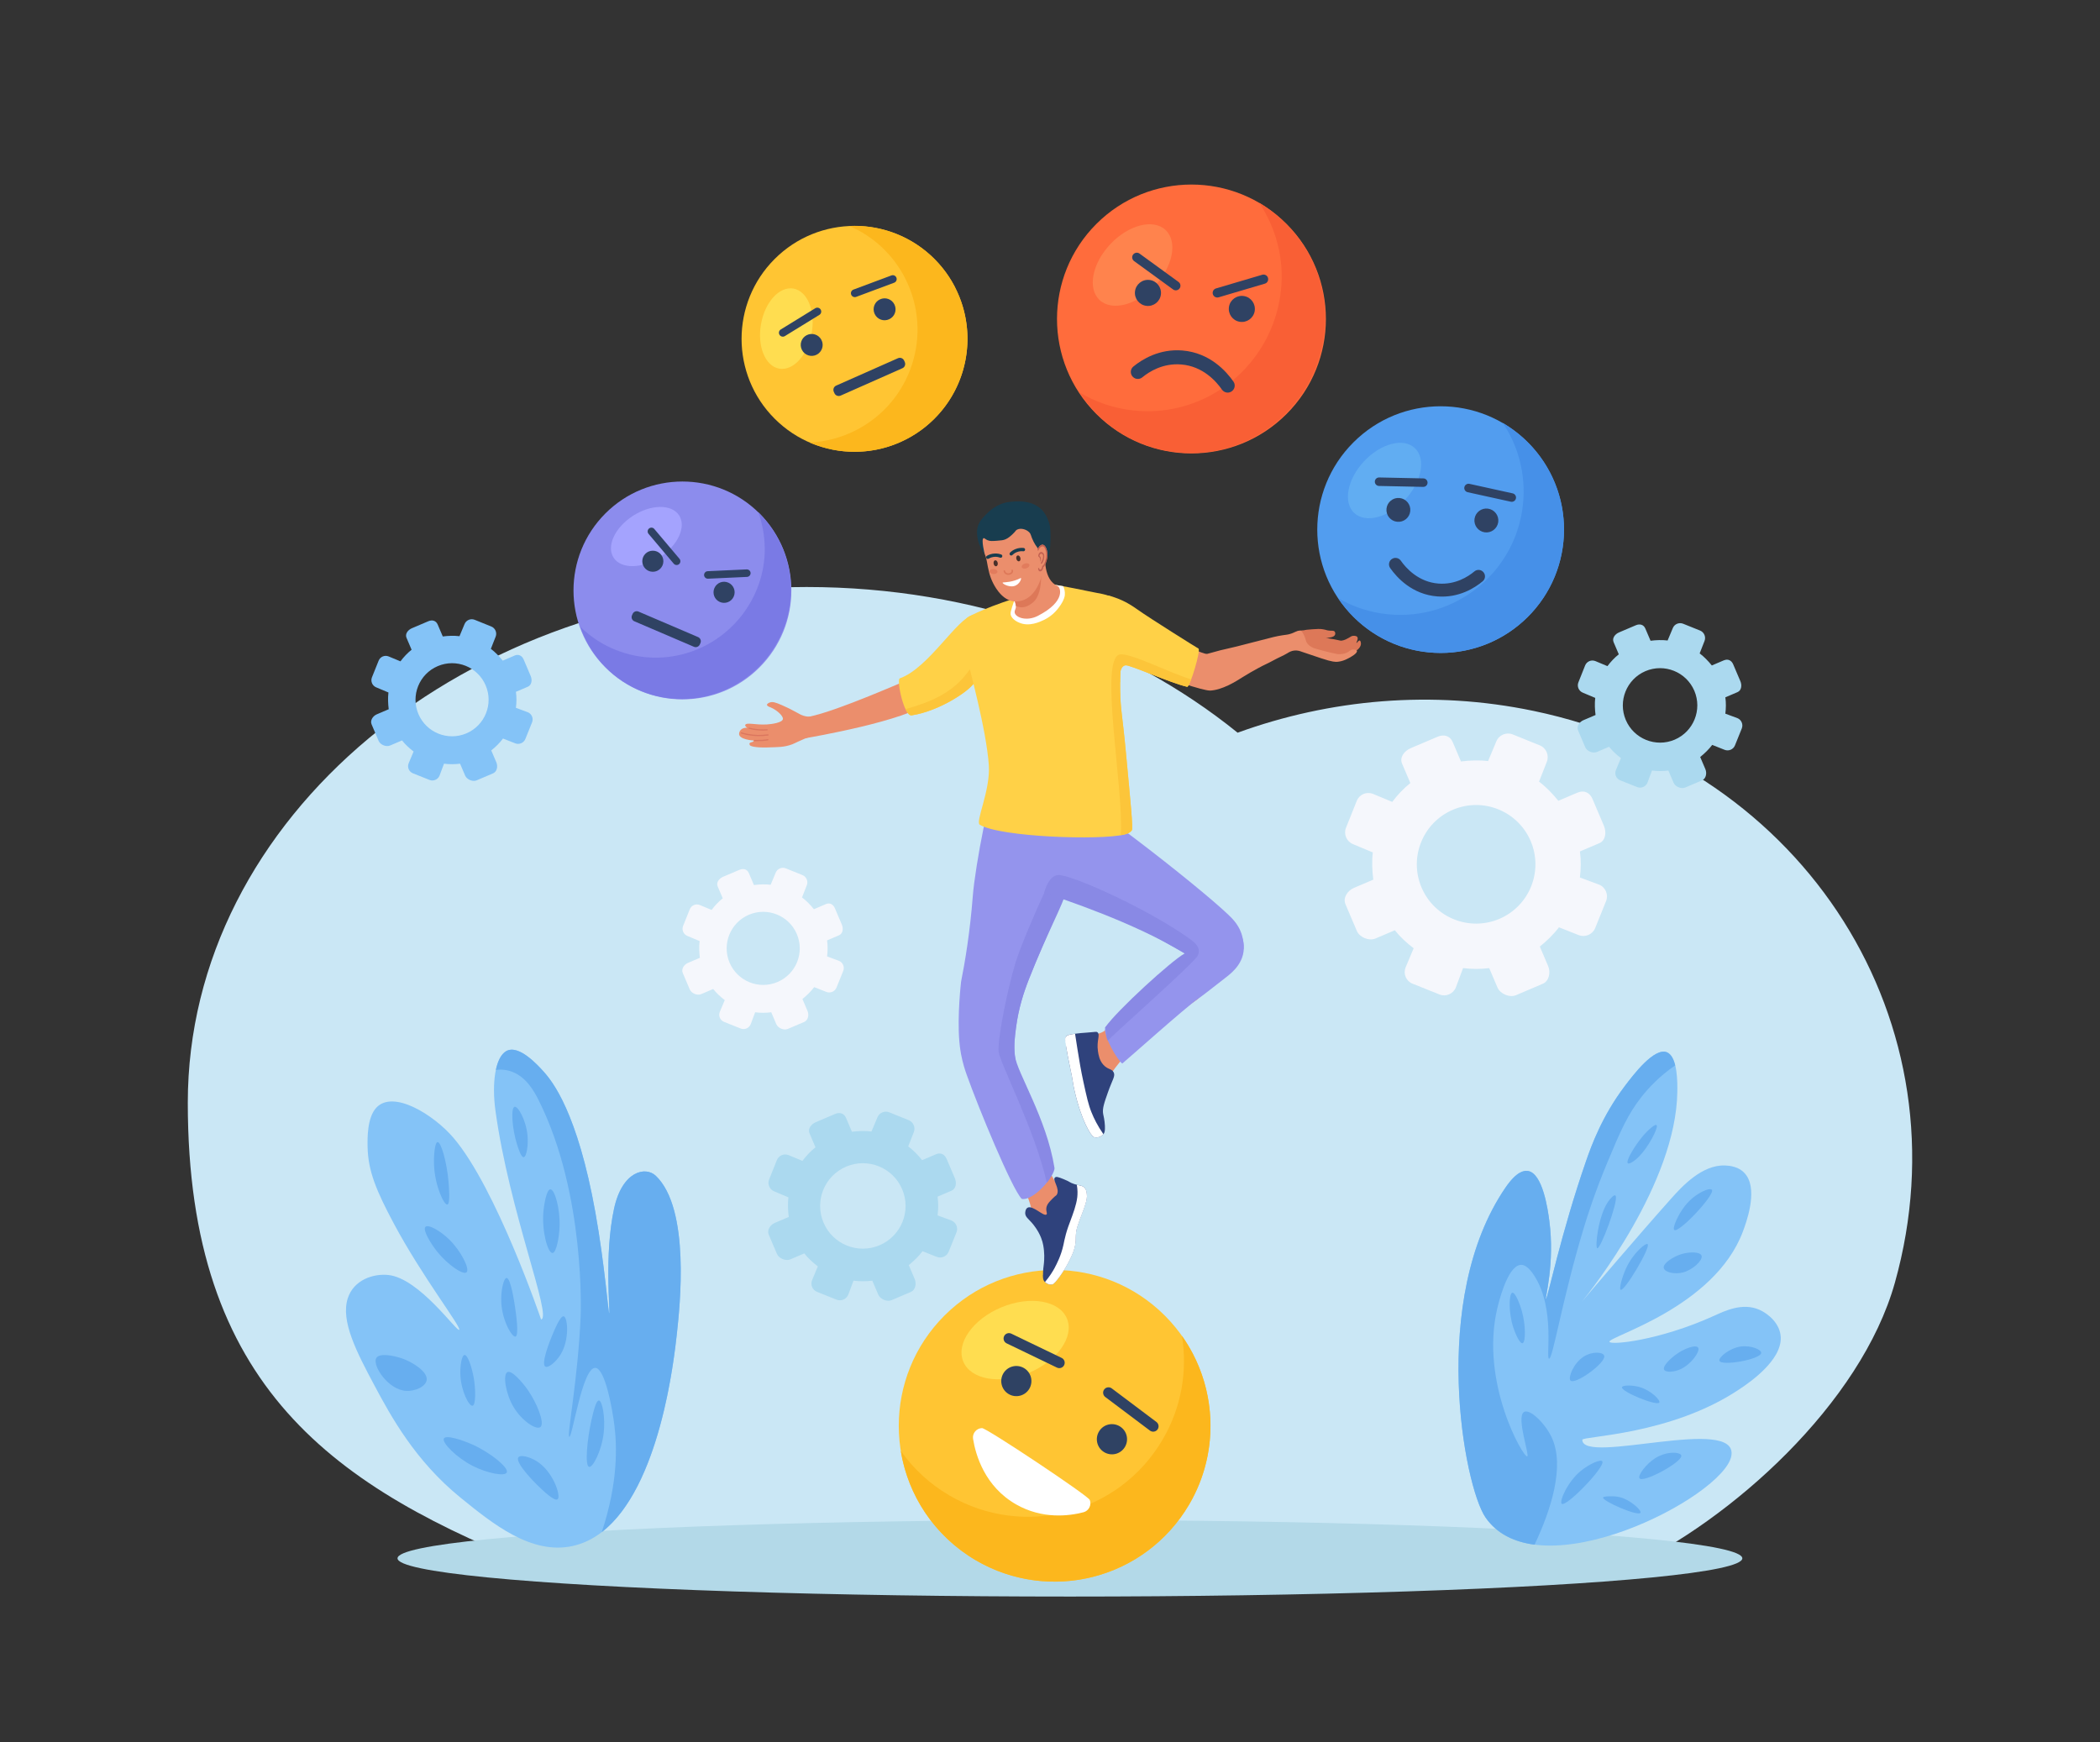 <?xml version="1.0" encoding="UTF-8"?>
<svg xmlns="http://www.w3.org/2000/svg" id="_Ñëîé_1" data-name="Ñëîé 1" version="1.1" viewBox="0 0 4700 3900">
  <rect x="0" y="0" width="4700" height="3900" fill="#333333" stroke="none"/>
  <defs>
    <style> .cls-1 { fill: #84c3f7; } .cls-1, .cls-2, .cls-3, .cls-4, .cls-5, .cls-6, .cls-7, .cls-8, .cls-9, .cls-10, .cls-11, .cls-12, .cls-13, .cls-14, .cls-15, .cls-16, .cls-17, .cls-18, .cls-19, .cls-20, .cls-21, .cls-22, .cls-23, .cls-24, .cls-25, .cls-26, .cls-27, .cls-28, .cls-29, .cls-30, .cls-31, .cls-32, .cls-33 { stroke-width: 0px; } .cls-2 { fill: #2f4263; } .cls-3 { fill: #fcb71d; } .cls-4 { fill: #8989e5; } .cls-5 { fill: #cae7f5; } .cls-6 { fill: #49302a; } .cls-7 { fill: #db765e; } .cls-8 { fill: #eb8e6c; } .cls-9 { fill: #a9d9ed; } .cls-10 { fill: #ffc533; } .cls-11 { fill: #9494ed; } .cls-12 { fill: #183d4f; } .cls-13 { fill: #a4a3fe; } .cls-14 { fill: #f5f7fc; } .cls-15 { fill: #2f427c; } .cls-16 { fill: #8c8ced; } .cls-17 { fill: #ff834d; } .cls-18 { fill: #b3d9e8; } .cls-19 { fill: #abd9ef; } .cls-20 { fill: #f95f35; } .cls-21 { fill: #ff6c3c; } .cls-22 { fill: #67aeef; } .cls-23 { fill: #4690e8; } .cls-24 { fill: #c36252; } .cls-25 { fill: #61adf2; } .cls-26 { fill: #dd7858; } .cls-27 { fill: #fff; } .cls-28 { fill: #e27c5d; } .cls-29 { fill: #fcc53a; } .cls-30 { fill: #ffdd50; } .cls-31 { fill: #7a7ae5; } .cls-32 { fill: #529def; } .cls-33 { fill: #ffd147; } </style>
  </defs>
  <path class="cls-5" d="M3432.1,1591.2c-226.7-47.3-455.7-26.2-662.2,48.8-249.4-201.8-589.6-326.1-964.7-326.1-764.9,0-1384.9,516.8-1384.9,1154.4s327.2,862.6,799.5,1046.5h1170.9c9-3.5,17.9-7.1,26.7-10.7,5,3.6,10,7.2,15.1,10.7l1204.3-1.5c238.5-110.7,528.3-371.8,604.1-642.1,162.4-579.7-199.7-1152.8-808.7-1280Z"></path>
  <ellipse class="cls-18" cx="2394.6" cy="3488" rx="1504.9" ry="85.6"></ellipse>
  <g>
    <circle class="cls-10" cx="2360.3" cy="3191.4" r="348.8" transform="translate(-1565.3 2603.7) rotate(-45)"></circle>
    <path class="cls-3" d="M2661.5,3367.4c71.2-121.9,60.2-269.1-16.2-377.4,12.6,77.3-.5,159.3-43.2,232.2-97.2,166.3-310.9,222.3-477.2,125.1-44.5-26-81-60.3-108.9-99.8,16.2,99.1,74.8,190.4,168.2,245,166.3,97.2,380,41.2,477.2-125.1Z"></path>
    <ellipse class="cls-30" cx="2273.6" cy="2996.7" rx="125.6" ry="79.5" transform="translate(-975.4 1101) rotate(-22.5)"></ellipse>
    <g>
      <path class="cls-27" d="M2439,3357.2h0c4.5,11.5-2.1,24.6-14.1,27.7-32.3,8.4-91.7,16-150.6-17.5-70.2-40-90.6-110.3-96.5-146.8-2-12.3,7.5-23.7,20-24.1h0c10.2-.3,237.3,151.1,241.1,160.7Z"></path>
      <path class="cls-2" d="M2303.8,3108.3c-9.4,16.1-30.1,21.5-46.2,12.1-16.1-9.4-21.5-30.1-12.1-46.2,9.4-16.1,30.1-21.5,46.2-12.1,16.1,9.4,21.5,30.1,12.1,46.2Z"></path>
      <path class="cls-2" d="M2365.6,3061.1l-112.7-54.3c-6-2.9-8.5-10.1-5.6-16.1h0c2.9-6,10.1-8.5,16.1-5.6l112.7,54.3c6,2.9,8.5,10.1,5.6,16.1h0c-2.9,6-10.1,8.5-16.1,5.6Z"></path>
      <path class="cls-2" d="M2460.1,3203.4c-10,15.8-5.3,36.7,10.5,46.6,15.8,10,36.7,5.3,46.6-10.5,10-15.8,5.3-36.7-10.5-46.6-15.8-10-36.7-5.3-46.6,10.5Z"></path>
      <path class="cls-2" d="M2473.7,3126.9l100,75.2c5.3,4,12.9,2.9,16.9-2.4h0c4-5.3,2.9-12.9-2.4-16.9l-100-75.2c-5.3-4-12.9-2.9-16.9,2.4h0c-4,5.3-2.9,12.9,2.4,16.9Z"></path>
    </g>
  </g>
  <g>
    <circle class="cls-32" cx="3224.2" cy="1185.4" r="276.1" transform="translate(106.2 2627.1) rotate(-45)"></circle>
    <path class="cls-23" d="M3499,1213.4c11.3-111.2-44.9-213.7-135.5-266.6,34.5,51.5,51.9,114.9,45.1,181.4-15.5,151.7-151,262.2-302.7,246.7-40.6-4.1-78.2-16.9-111.2-36.2,44.2,66.1,116.4,112.6,201.6,121.3,151.7,15.5,287.3-95,302.7-246.7Z"></path>
    <ellipse class="cls-25" cx="3097.7" cy="1073.6" rx="99.4" ry="62.9" transform="translate(200.9 2608.9) rotate(-47)"></ellipse>
    <g>
      <path class="cls-2" d="M3156.3,1144c-1.5,14.7-14.6,25.4-29.3,23.9s-25.4-14.6-23.9-29.3,14.6-25.4,29.3-23.9c14.7,1.5,25.4,14.6,23.9,29.3Z"></path>
      <path class="cls-2" d="M3185.3,1089.8l-99-2.1c-5.3-.1-9.4-4.5-9.3-9.7h0c.1-5.3,4.5-9.4,9.7-9.3l99,2.1c5.3.1,9.4,4.5,9.3,9.7h0c-.1,5.3-4.5,9.4-9.7,9.3Z"></path>
      <path class="cls-2" d="M3300.1,1161.3c-2,14.6,8.2,28.1,22.9,30.2,14.6,2,28.1-8.2,30.2-22.8,2-14.6-8.2-28.1-22.9-30.2-14.6-2-28.1,8.2-30.2,22.9Z"></path>
      <path class="cls-2" d="M3284.7,1101.7l96.7,21.3c5.1,1.1,10.2-2.1,11.4-7.3h0c1.1-5.1-2.1-10.2-7.3-11.4l-96.7-21.3c-5.1-1.1-10.2,2.1-11.4,7.3h0c-1.1,5.1,2.1,10.2,7.3,11.4Z"></path>
    </g>
    <path class="cls-2" d="M3318.9,1279.5h0c6.4,5.9,6.2,16.1-.5,21.6-18,15-53.4,37.5-101.1,33.9-56.8-4.2-91.1-42.4-106-63.6-5-7.2-2.5-17.2,5.4-21.1h0c6.4-3.3,14.2-1.3,18.4,4.6,11.8,16.8,39.5,47.9,84.4,51.3,37.8,2.8,66.1-15.3,80.3-27.2,5.6-4.7,13.8-4.5,19.1.5Z"></path>
  </g>
  <g>
    <circle class="cls-21" cx="2666.5" cy="714" r="300.9" transform="translate(276.2 2094.6) rotate(-45)"></circle>
    <path class="cls-20" d="M2963.9,744.5c13.4-121.6-47.8-231.9-145.4-290.4,36.9,56.6,56.3,123.9,48.3,196.6-18.2,165.9-166.2,285.9-330.5,268-43.9-4.8-84.5-18.9-120.2-40.3,47.2,72.5,125,124,217.3,134,164.3,17.9,312.3-102.1,330.5-268Z"></path>
    <ellipse class="cls-17" cx="2534.3" cy="592.5" rx="107.7" ry="68.2" transform="translate(363 2027.4) rotate(-46.6)"></ellipse>
    <path class="cls-2" d="M2535.8,843.9h0c-6.9-6.5-6.5-17.5.7-23.4,19.6-16.1,58.2-40.2,109.8-36,61.5,5,98.4,46.7,114.4,69.8,5.4,7.8,2.5,18.6-6,22.8h0c-7,3.5-15.4,1.3-19.9-5.1-12.7-18.3-42.5-52.3-91-56.2-41-3.4-71.7,16-87.2,28.8-6.1,5-15,4.8-20.7-.7Z"></path>
    <circle class="cls-2" cx="2567.6" cy="655" r="29.2" transform="translate(1632.1 3134.2) rotate(-83.6)"></circle>
    <path class="cls-2" d="M2750.6,686.5c-2.7,15.9,7.9,31,23.8,33.7,15.9,2.7,31-7.9,33.7-23.8s-7.9-31-23.8-33.7c-15.9-2.7-31,7.9-33.7,23.8Z"></path>
    <path class="cls-2" d="M2625.5,647.9l-87.3-63.5c-4.6-3.4-5.7-9.9-2.3-14.5h0c3.4-4.6,9.9-5.7,14.5-2.3l87.3,63.5c4.6,3.4,5.7,9.9,2.3,14.5h0c-3.4,4.6-9.9,5.7-14.5,2.3Z"></path>
    <path class="cls-2" d="M2714.5,658.5h0c-1.6-5.5,1.5-11.3,7-12.9l103.5-30.6c5.5-1.6,11.3,1.5,12.9,7h0c1.6,5.5-1.5,11.3-7,12.9l-103.5,30.6c-5.5,1.6-11.3-1.5-12.9-7Z"></path>
  </g>
  <g>
    <circle class="cls-16" cx="1527.4" cy="1321.6" r="243.8" transform="translate(-487.2 1467.1) rotate(-45)"></circle>
    <path class="cls-31" d="M1755.5,1403.1c34-93.1,7.2-191.7-58.3-256.6,18.1,51.7,20.3,108.4,0,164-46.4,127-186.1,192.8-311.9,147-33.6-12.2-62.9-31.2-86.8-54.9,23.1,66.2,74.4,121.7,145.1,147.5,125.8,45.8,265.4-20,311.9-147Z"></path>
    <ellipse class="cls-13" cx="1446.7" cy="1200.4" rx="87.3" ry="55.2" transform="translate(-419.7 975.6) rotate(-32.8)"></ellipse>
    <path class="cls-2" d="M1553.1,1447.7l-133.4-57.1c-5.1-2.2-7.5-8.1-5.3-13.2l1.4-3.2c2.2-5.1,8.1-7.5,13.2-5.3l133.4,57.1c5.1,2.2,7.5,8.1,5.3,13.2l-1.4,3.2c-2.2,5.1-8.1,7.5-13.2,5.3Z"></path>
    <g>
      <circle class="cls-2" cx="1461.1" cy="1256.2" r="23.6"></circle>
      <path class="cls-2" d="M1598.9,1316.3c-5.2,12,.2,25.9,12.2,31.1,12,5.2,25.9-.2,31.1-12.2,5.2-12-.2-25.9-12.2-31.1-12-5.2-25.9.2-31.1,12.2Z"></path>
      <path class="cls-2" d="M1507.9,1261.7l-56.4-66.8c-3-3.6-2.5-8.9,1-11.9h0c3.6-3,8.9-2.6,11.9,1l56.4,66.8c3,3.6,2.5,8.9-1,11.9h0c-3.6,3-8.9,2.5-11.9-1Z"></path>
      <path class="cls-2" d="M1575.8,1287.3h0c-.2-4.6,3.4-8.6,8-8.8l87.3-4c4.6-.2,8.6,3.4,8.8,8h0c.2,4.6-3.4,8.6-8,8.8l-87.3,4c-4.6.2-8.6-3.4-8.8-8Z"></path>
    </g>
  </g>
  <g>
    <circle class="cls-10" cx="1912.5" cy="758.4" r="252.8" transform="translate(23.9 1574.5) rotate(-45)"></circle>
    <path class="cls-3" d="M2137.7,643.4c-46.5-91.1-140.7-142-236.7-137.6,52.1,22.5,97,62.6,124.8,117.1,63.5,124.4,14.2,276.6-110.2,340.1-33.2,17-68.5,25.9-103.5,27.5,66.8,28.8,145.5,28.8,215.3-6.9,124.4-63.5,173.7-215.8,110.2-340.1Z"></path>
    <ellipse class="cls-30" cx="1759.7" cy="735.3" rx="91" ry="57.6" transform="translate(727.4 2339) rotate(-79.9)"></ellipse>
    <g>
      <path class="cls-2" d="M1838.5,760.9c6.2,12,1.4,26.8-10.7,33-12.1,6.2-26.8,1.4-33-10.7s-1.4-26.8,10.7-33c12.1-6.2,26.8-1.4,33,10.7Z"></path>
      <path class="cls-2" d="M1833.8,704.8l-77.2,47.5c-4.1,2.5-9.5,1.2-12-2.9h0c-2.5-4.1-1.3-9.5,2.9-12l77.2-47.5c4.1-2.5,9.5-1.2,12,2.9h0c2.5,4.1,1.3,9.5-2.9,12Z"></path>
      <path class="cls-2" d="M1957.6,702.7c5.7,12.3,20.3,17.6,32.6,11.8,12.3-5.7,17.6-20.3,11.8-32.6-5.7-12.3-20.3-17.6-32.6-11.8-12.3,5.7-17.6,20.3-11.8,32.6Z"></path>
      <path class="cls-2" d="M1916.2,664.5l85-31.7c4.5-1.7,6.8-6.7,5.1-11.2h0c-1.7-4.5-6.7-6.8-11.2-5.1l-85,31.7c-4.5,1.7-6.8,6.7-5.1,11.2h0c1.7,4.5,6.7,6.8,11.2,5.1Z"></path>
    </g>
    <path class="cls-2" d="M2019.7,824.2l-138.3,61.3c-5.3,2.3-11.5,0-13.8-5.3l-1.5-3.3c-2.3-5.3,0-11.5,5.3-13.8l138.3-61.3c5.3-2.3,11.5,0,13.8,5.3l1.5,3.3c2.3,5.3,0,11.5-5.3,13.8Z"></path>
  </g>
  <path class="cls-14" d="M3531.1,1773.9l-43.4,18.5c-12.2-15.2-27.4-31-43.2-42.9l17.4-44.2c5.8-14.4-1.3-31.2-15.8-37l-60.4-24.4c-14.4-5.8-31,1.2-36.8,15.6l-18.4,44c-19.7-2.4-41.4-1.6-60.7.9l-18.5-43.4c-6.1-14.3-19.7-18-34-11.9l-59.9,25.5c-14.3,6.1-25.5,20.4-19.4,34.7l18.5,43.4c-15.2,12.2-28.6,26.3-40.5,42.2l-43-17.9c-14.4-5.8-30.6,1.1-36.4,15.5l-24.1,60.3c-5.8,14.4,1.3,30.9,15.8,36.7l44.2,18.5c-2.4,19.7-1.4,41.5,1.1,60.9l-43.4,18.5c-14.3,6.1-25,22.2-18.9,36.5l25.5,59.9c6.1,14.3,27.3,23,41.6,16.9l43.4-18.5c12.2,15.2,26.3,28.4,42.1,40.3l-18,42.9c-5.8,14.4,1.1,30.6,15.5,36.4l60.3,24.1c14.4,5.8,30.9-1.3,36.7-15.8l16.1-43.2c19.7,2.4,39.1,2.5,58.5,0l18.5,43.4c6.1,14.3,27.2,23.3,41.5,17.2l59.9-25.5c14.3-6.1,18-25.6,11.9-39.9l-18.5-43.4c15.2-12.2,30.8-27.3,42.8-43.1l44.1,17.4c14.4,5.8,31.2-1.3,37-15.7l24.4-60.4c5.8-14.4-1.2-31-15.6-36.8l-43-16c2.4-19.7,2.6-39,.1-58.3l43.4-18.5c14.3-6.1,16.3-24.7,10.2-39l-25.5-59.9c-6.1-14.3-18.7-20.5-33-14.4ZM3355.7,2056.7c-67.4,28.7-145.4-2.7-174.1-70.1-28.7-67.4,2.7-145.4,70.1-174.1,67.4-28.7,145.4,2.7,174.1,70.1,28.7,67.4-2.7,145.4-70.1,174.1Z"></path>
  <path class="cls-19" d="M2095,2583.5l-31.2,13.3c-8.8-11-19.7-22.3-31.1-30.9l12.5-31.9c4.2-10.4-1-22.5-11.4-26.7l-43.5-17.6c-10.4-4.2-22.3.9-26.5,11.2l-13.3,31.7c-14.2-1.7-29.8-1.2-43.8.6l-13.3-31.2c-4.4-10.3-14.2-13-24.5-8.6l-43.1,18.4c-10.3,4.4-18.4,14.7-14,25l13.3,31.2c-11,8.8-20.6,19-29.2,30.4l-31-12.9c-10.4-4.2-22,.8-26.2,11.2l-17.4,43.4c-4.2,10.4,1,22.3,11.4,26.5l31.8,13.4c-1.7,14.2-1,29.9.8,43.9l-31.2,13.3c-10.3,4.4-18,16-13.6,26.3l18.4,43.1c4.4,10.3,19.7,16.6,30,12.2l31.2-13.3c8.8,11,18.9,20.4,30.3,29l-12.9,30.9c-4.2,10.4.8,22,11.2,26.2l43.4,17.4c10.4,4.2,22.3-1,26.5-11.4l11.6-31.1c14.2,1.7,28.2,1.8,42.1,0l13.3,31.2c4.4,10.3,19.6,16.8,29.9,12.4l43.1-18.4c10.3-4.4,12.9-18.5,8.6-28.8l-13.3-31.2c11-8.8,22.2-19.7,30.8-31.1l31.8,12.6c10.4,4.2,22.5-1,26.6-11.3l17.6-43.5c4.2-10.4-.9-22.3-11.3-26.5l-31-11.5c1.7-14.2,1.9-28.1,0-42l31.2-13.3c10.3-4.4,11.8-17.8,7.4-28.1l-18.4-43.1c-4.4-10.3-13.4-14.8-23.8-10.4ZM1968.6,2787.2c-48.6,20.7-104.7-1.9-125.4-50.5-20.7-48.6,1.9-104.7,50.5-125.4,48.6-20.7,104.7,1.9,125.4,50.5,20.7,48.6-1.9,104.7-50.5,125.4Z"></path>
  <path class="cls-19" d="M3858.4,1477.9l-27.2,11.6c-7.7-9.6-17.2-19.5-27.2-27l10.9-27.8c3.6-9.1-.8-19.6-9.9-23.3l-38-15.3c-9.1-3.6-19.5.7-23.1,9.8l-11.6,27.7c-12.4-1.5-26-1-38.2.6l-11.6-27.2c-3.8-9-12.4-11.3-21.3-7.5l-37.6,16c-9,3.8-16,12.8-12.2,21.8l11.6,27.2c-9.6,7.7-17.9,16.5-25.4,26.5l-27-11.3c-9.1-3.6-19.2.7-22.9,9.7l-15.1,37.9c-3.6,9.1.8,19.4,9.9,23.1l27.8,11.7c-1.5,12.4-.9,26.1.7,38.3l-27.2,11.6c-9,3.8-15.7,13.9-11.9,22.9l16,37.6c3.8,9,17.2,14.4,26.2,10.6l27.2-11.6c7.7,9.6,16.5,17.8,26.5,25.3l-11.3,27c-3.6,9.1.7,19.2,9.7,22.8l37.9,15.1c9.1,3.6,19.4-.8,23.1-9.9l10.1-27.1c12.4,1.5,24.6,1.6,36.7,0l11.6,27.2c3.8,9,17.1,14.6,26.1,10.8l37.6-16c9-3.8,11.3-16.1,7.5-25.1l-11.6-27.2c9.6-7.7,19.4-17.2,26.9-27.1l27.7,11c9.1,3.6,19.6-.8,23.2-9.9l15.3-37.9c3.6-9.1-.8-19.5-9.8-23.1l-27-10c1.5-12.4,1.7-24.5,0-36.6l27.2-11.6c9-3.8,10.3-15.5,6.4-24.5l-16-37.6c-3.8-9-11.7-12.9-20.7-9.1ZM3748.1,1655.6c-42.4,18-91.3-1.7-109.4-44-18-42.4,1.7-91.3,44-109.4,42.4-18,91.3,1.7,109.4,44,18,42.4-1.7,91.3-44,109.4Z"></path>
  <path class="cls-14" d="M1848.3,2023.7l-26.7,11.4c-7.5-9.4-16.9-19.1-26.6-26.4l10.7-27.2c3.6-8.9-.8-19.2-9.7-22.8l-37.2-15c-8.9-3.6-19.1.7-22.7,9.6l-11.3,27.1c-12.1-1.5-25.5-1-37.4.6l-11.4-26.7c-3.8-8.8-12.1-11.1-20.9-7.4l-36.9,15.7c-8.8,3.8-15.7,12.6-12,21.4l11.4,26.7c-9.4,7.5-17.6,16.2-24.9,26l-26.5-11c-8.9-3.6-18.9.7-22.4,9.6l-14.9,37.1c-3.6,8.9.8,19.1,9.7,22.6l27.2,11.4c-1.5,12.1-.9,25.6.6,37.5l-26.7,11.4c-8.8,3.8-15.4,13.7-11.6,22.5l15.7,36.9c3.8,8.8,16.8,14.2,25.7,10.4l26.7-11.4c7.5,9.4,16.2,17.5,25.9,24.8l-11.1,26.4c-3.6,8.9.7,18.8,9.5,22.4l37.1,14.8c8.9,3.6,19.1-.8,22.6-9.7l9.9-26.6c12.1,1.5,24.1,1.5,36,0l11.4,26.7c3.8,8.8,16.8,14.3,25.6,10.6l36.9-15.7c8.8-3.8,11.1-15.8,7.3-24.6l-11.4-26.7c9.4-7.5,19-16.8,26.3-26.6l27.2,10.7c8.9,3.6,19.2-.8,22.8-9.7l15-37.2c3.6-8.9-.7-19.1-9.6-22.7l-26.5-9.8c1.5-12.1,1.6-24,0-35.9l26.7-11.4c8.8-3.8,10.1-15.2,6.3-24l-15.7-36.9c-3.8-8.8-11.5-12.6-20.3-8.9ZM1740.2,2198c-41.5,17.7-89.6-1.6-107.3-43.2-17.7-41.5,1.6-89.6,43.2-107.3,41.5-17.7,89.6,1.6,107.3,43.2,17.7,41.5-1.6,89.6-43.2,107.3Z"></path>
  <path class="cls-1" d="M1151.9,1467.3l-26.7,11.4c-7.5-9.4-16.9-19.1-26.6-26.4l10.7-27.2c3.6-8.9-.8-19.2-9.7-22.8l-37.2-15c-8.9-3.6-19.1.7-22.7,9.6l-11.3,27.1c-12.1-1.5-25.5-1-37.4.6l-11.4-26.7c-3.8-8.8-12.1-11.1-20.9-7.4l-36.9,15.7c-8.8,3.8-15.7,12.6-12,21.4l11.4,26.7c-9.4,7.5-17.6,16.2-24.9,26l-26.5-11c-8.9-3.6-18.9.7-22.4,9.6l-14.9,37.1c-3.6,8.9.8,19.1,9.7,22.6l27.2,11.4c-1.5,12.1-.9,25.6.6,37.5l-26.7,11.4c-8.8,3.8-15.4,13.7-11.6,22.5l15.7,36.9c3.8,8.8,16.8,14.2,25.7,10.4l26.7-11.4c7.5,9.4,16.2,17.5,25.9,24.8l-11.1,26.4c-3.6,8.9.7,18.8,9.5,22.4l37.1,14.8c8.9,3.6,19.1-.8,22.6-9.7l9.9-26.6c12.1,1.5,24.1,1.5,36,0l11.4,26.7c3.8,8.8,16.8,14.3,25.6,10.6l36.9-15.7c8.8-3.8,11.1-15.8,7.3-24.6l-11.4-26.7c9.4-7.5,19-16.8,26.3-26.6l27.2,10.7c8.9,3.6,19.2-.8,22.8-9.7l15-37.2c3.6-8.9-.7-19.1-9.6-22.7l-26.5-9.8c1.5-12.1,1.6-24,0-35.9l26.7-11.4c8.8-3.8,10.1-15.2,6.3-24l-15.7-36.9c-3.8-8.8-11.5-12.6-20.3-8.9ZM1043.8,1641.5c-41.5,17.7-89.6-1.6-107.3-43.2-17.7-41.5,1.6-89.6,43.2-107.3,41.5-17.7,89.6,1.6,107.3,43.2,17.7,41.5-1.6,89.6-43.2,107.3Z"></path>
  <g>
    <path class="cls-9" d="M3540.5,2913.6c-1.2,1.4-1.9,2.2-1.9,2.2,0,0,.7-.8,1.9-2.2Z"></path>
    <path class="cls-1" d="M3938,2931.8c-38.1-17-77.9,2.5-101.9,13.4-122.5,55.6-232.2,66.2-234,58.1-2.7-12,234.6-76.1,298.6-246.6,6.9-18.5,33.1-88.2,8.5-125-14.4-21.6-40.2-22.6-48.1-23-51.7-2.1-96.5,46.7-121.6,74.9-70.4,78.8-183.3,211.3-199,229.9-1.2,1.5-1.9,2.2-1.9,2.2,0,0,.6-.8,1.9-2.2,20.9-25.5,210.7-264.6,213.5-469.5.3-19.2,1.1-78.3-22.9-88.6-28.4-12.2-75.9,50.7-95,76-50.6,66.9-74.6,133.5-86.1,166.6-56.5,162.7-86.6,309.9-90,309.3-2.5-.5,20.2-79.8,7.5-175-2.9-21.9-14.3-107.4-48.6-111.5-8.3-1-24.8,1.2-49.6,37.5-171.4,250.4-92.6,668.5-44.6,738.1,116.6,169.4,533.7-45.7,550.2-137.6,16.8-93-333.4,21.5-333.5-36.1,0-8.4,199.2-10.1,352.7-113.9,20.8-14,93.5-63.2,91.4-115.5-1.2-30.4-27.4-52.5-47.5-61.5Z"></path>
    <path class="cls-9" d="M3540.5,2913.6c-1.2,1.4-1.9,2.2-1.9,2.2,0,0,.7-.8,1.9-2.2Z"></path>
    <path class="cls-22" d="M3731.1,2355.5c-28.4-12.2-75.9,50.7-95,76-50.6,66.9-74.6,133.5-86.1,166.6-56.5,162.7-86.6,309.9-90,309.3-2.5-.5,20.2-79.8,7.5-175-2.9-21.9-14.3-107.4-48.6-111.5-8.3-1-24.8,1.2-49.6,37.5-171.4,250.4-92.6,668.5-44.6,738.1,25.1,36.4,64,55,109.8,61,35.9-76.1,69.1-175.8,37.9-241.1-15-31.3-49.7-65-62.2-55.5-16.5,12.6,13.4,95.9,8,98.9-8.1,4.5-106.3-165.3-67.2-330.9,2.9-12.2,22-93.2,51.3-97.6,6.2-.9,16.7.9,31.9,24.6,47.5,74.4,24.8,184.6,32.7,185.3,8.7.8,29.2-133.2,78.4-294.8,6.6-21.8,23.6-76.3,52-144.2,28.7-68.7,45.2-107.6,77.3-148,15.2-19.1,39.3-45.4,74.6-69.5-3.3-13.6-8.9-25.1-18.2-29.1Z"></path>
    <path class="cls-22" d="M3674.5,2545.8c-14.9,18.1-32.7,47.3-32.1,55.8.5,7.6,15.7-2.1,27.6-14.7,19.8-20.9,39.6-58.9,38.2-67.1-1.2-7.5-20.2,9.4-33.8,26Z"></path>
    <path class="cls-22" d="M3599.2,2689.6c-22.2,31.8-29.8,102-24.4,104.3,7,3,46.9-103,41.4-116.8-2.3-5.8-12.2,5.6-17,12.5Z"></path>
    <path class="cls-22" d="M3771.4,2698.7c-15.6,19.6-28.9,49.6-24.3,54.2,9.1,8.9,90.5-77.4,84.5-89.4-3.4-6.8-37.2,6.3-60.2,35.2Z"></path>
    <path class="cls-22" d="M3763.5,2807c-17.9,5.5-40.8,19.8-40,30.2.7,10.1,23.8,16,43.4,10.8,21.8-5.8,43.5-26.4,41.6-36.5-1.9-10-26.9-10-45-4.5Z"></path>
    <path class="cls-22" d="M3687.7,2784.9c-4-4.2-32.9,19.8-48.8,54.8-8.2,18-15.7,45-11.7,47.2,8.3,4.7,67.3-94.8,60.5-102Z"></path>
    <path class="cls-22" d="M3384.3,2893.6c-7.2,2.8-8.4,43.9,2.5,77.5,4.9,15,15.2,37.8,21.1,35.3,6.9-2.9,6.8-40.2-1.5-70.6-4.9-18.1-15.8-44.7-22.1-42.2Z"></path>
    <path class="cls-22" d="M3544,3036.8c-22.2,14.5-34.6,46.1-29.4,52.9,9,11.8,79.1-38.6,75.9-54.7-1.8-9-26.8-11-46.5,1.8Z"></path>
    <path class="cls-22" d="M3670.8,3105c-16.8-5.1-39.5-5-40.7,0-2.4,10,79.4,43.3,83.7,34.1,2.4-5.1-18-26.5-43.1-34.1Z"></path>
    <path class="cls-22" d="M3748,3033.9c-8.6,6.7-26.2,22.7-23.9,30.9,2.2,7.9,22.4,6.9,38.1-.6,23.1-11,42.6-38.7,38.8-47.2-3.9-8.7-32.7,1.1-53,17Z"></path>
    <path class="cls-22" d="M3896.6,3013.8c-25.4,3.4-49.9,23.9-48.5,31.5,2.7,13.6,92.1-2.4,93.6-16.9.8-7.7-23.1-17.5-45.2-14.5Z"></path>
    <path class="cls-22" d="M3537.6,3292.6c-30.1,25.2-47.7,67.6-42.5,73.1,9.1,9.5,97.2-81.7,91.2-94.4-3-6.4-30.2,5.9-48.7,21.4Z"></path>
    <path class="cls-22" d="M3626,3351.3c-8.5-2.2-17.5-2.2-17.5-2.2-7.6,0-19.8,0-20.6,2.8-2.1,8,79.4,43.3,83.7,34.1,2.6-5.6-22.7-28.8-45.6-34.7Z"></path>
    <path class="cls-22" d="M3704.6,3263.8c-20.3,12.8-38.9,38-35.5,44.7,6.4,12.7,95.8-35.5,93.8-50.3-1.2-8.4-32.3-10.8-58.3,5.6Z"></path>
  </g>
  <g>
    <path class="cls-1" d="M1467.7,2631.7c-22.6-21.5-75-11.3-93.4,73.7-22.5,104-8,233.9-10.9,233.9-1.8,0-10.3-110.9-30.9-225.6-40.2-224.1-96.3-293.5-115.8-315.1-12.3-13.7-56.2-62.4-84.2-45.6-24.1,14.4-32.1,71.1-23.6,133.2,30.9,225.6,127.7,462.8,102.1,467.1,0,0-100-293.8-195.9-406.3-44.1-51.8-135.1-108.5-172.9-67.6-20.7,22.4-19.8,68.8-19.5,87.6,1,54.6,20.1,99.2,58.9,172,63,118,150.7,230.9,146.2,237.4-4.5,6.6-88.7-115.4-158.8-122.6-32.6-3.4-77.2,10.2-90.7,52.4-16.2,50.7,19.9,120.1,59.3,194,36.9,69.2,91.6,169.7,193.5,252.3,71.2,57.8,158.1,128.3,250.6,107.9,185.8-40.9,226.2-411.2,233.3-476,6.5-59.9,30.5-278.7-47.3-352.8Z"></path>
    <path class="cls-22" d="M1467.7,2631.7c-22.6-21.5-75-11.3-93.4,73.7-22.5,104-8,233.9-10.9,233.9-1.8,0-10.3-110.9-30.9-225.6-40.2-224.1-96.3-293.5-115.8-315.1-12.3-13.7-56.2-62.4-84.2-45.6-10.8,6.5-18.4,21.5-22.7,41.7,12.2-1.4,25.3-.4,38.3,5,29.7,12.1,46.6,41.2,57.3,62.6,105.9,210.8,94.2,483.6,94.2,483.6-6.2,143.9-31.5,268.6-25.4,270.1,6.8,1.7,29.1-155.4,58.1-154.3,21.6.8,37.9,89.1,42.8,128.8,5.6,45,8.9,126.8-28.3,238.9,130.5-100.6,162-388.4,168.2-444.9,6.5-59.9,30.5-278.7-47.3-352.8Z"></path>
    <path class="cls-22" d="M898.6,3040.2c-15.4-5.3-50.9-13.5-57,.6-7.3,17.1,27.1,70.1,67.6,72.4,19.7,1.1,44-9.5,45.8-24.5,2.2-19-32.4-40.4-56.4-48.6Z"></path>
    <path class="cls-22" d="M1039.6,3032.9c-6.5.8-10.3,26-9.2,46,1.9,35.3,19.6,69.6,27.4,67.5,7.4-2,6.8-37.4,2.5-62.2-3.8-22.3-13.4-52.3-20.7-51.3Z"></path>
    <path class="cls-22" d="M1056.2,3232.8c-21.2-9.4-59-22.1-62.9-12.7-4.1,9.8,29,42.8,64.8,61.1,31.9,16.3,72.8,24.4,76.3,14.3,3.9-11.2-37.9-44.8-78.2-62.8Z"></path>
    <path class="cls-22" d="M979.2,2556.4c-6.2.8-8.7,30.8-7.8,51.6,2,46.5,22.5,90.2,30,88.1,6.8-1.9,3.2-41.9,2.3-52.9-3.7-41.2-16.5-87.9-24.5-86.9Z"></path>
    <path class="cls-22" d="M1005.6,2774.5c-19.9-19.5-48.2-35.5-53.8-28-5.6,7.5,12.4,37.3,26.9,55.4,23.7,29.4,59.2,53.7,66,45.4,6.6-8-13.3-47.5-39.1-72.8Z"></path>
    <path class="cls-22" d="M1133.8,2860.4c-6.7.2-13.4,29.4-11.8,56.1,2.4,40.9,24.5,77.8,31.9,75.2,8.1-2.9.7-53.6-1.3-67-1.3-8.6-9.5-64.5-18.8-64.2Z"></path>
    <path class="cls-22" d="M1135,3071.6c-9.6,6.6-3.3,48.2,14.5,77.9,18.5,31,51.7,52.9,60.5,44.2,9.3-9.3-8.6-53.7-28.6-82.4-12-17.2-36.8-46.3-46.4-39.7Z"></path>
    <path class="cls-22" d="M1200.7,3270.3c-15.2-9.4-37-15.3-40.9-7.8-6.6,12.6,39.1,58,41.1,59.9,12,11.8,40.6,39.9,47.3,33.2,7.7-7.6-10.5-62.6-47.5-85.3Z"></path>
    <path class="cls-22" d="M1151.5,2477.4c-8.5,2.8-5.4,48.9,5.6,84,2.8,8.8,9.2,29.4,15,28.7,6.3-.8,10.6-26.6,8.5-48.8-3.1-33.6-21.4-66.4-29.1-63.9Z"></path>
    <path class="cls-22" d="M1231.8,2662.1c-8.3.2-14.1,32.1-15.7,51.2-3.5,44,10.1,91.6,20.4,91.3,8.8-.3,15.2-35.8,15.9-60.5,1.2-39.5-10.9-82.3-20.7-82Z"></path>
    <path class="cls-22" d="M1261.9,2946.4c-7.6-2.4-20.3,28.8-27.4,45.9-2.1,5-23.9,58.4-14.5,66.2,6.1,5,24.2-9.6,34.8-26.9,20.2-33.2,15.9-82.3,7.1-85.2Z"></path>
    <path class="cls-22" d="M1340.5,3134.7c-6.8-.6-13.3,28.7-17.1,45.6-9.1,40.5-14.8,99.7-5.2,102.9,8.2,2.8,28.2-35.3,32.9-75.4,4.1-34.7-3.1-72.4-10.6-73.1Z"></path>
  </g>
  <g>
    <path class="cls-8" d="M2031.2,1522.5c-3.3.1-155.3,68.6-220,81.6-27.2,5.5-18.9,50.1-6.2,47.8,7.5-1.4,223.5-38.1,275.5-80.5,16.5-13.5-24-49.7-49.3-48.9Z"></path>
    <path class="cls-33" d="M2179.3,1375.7c-37.6,7.7-100.2,119.3-165.5,142.7-7.9,2.8,9.5,85.4,26.4,82.8,63.7-9.6,134.2-57.7,141.6-75.4,7.5-18.1,4.3-151.5-2.4-150.1Z"></path>
    <g>
      <path class="cls-8" d="M1852.3,1605.1c-12.5-11.7-32,6.5-58.4-4.7-5-2.1-5.6-3.3-25-13.2-1-.5-8.4-4.2-18.3-8.6-15.7-6.9-21.6-8.3-27.4-6.3-.3,0-6.7,2.3-6.6,5.3,0,2.8,5.4,4.7,8.2,5.8,13.6,5.6,28.5,19.1,27.4,26.1-1.3,8-24.4,11.3-36,12-25.8,1.6-45.4-5.5-48.4,1.3-1,2.2,4.5,6.3,4.5,6.3,0,0-14.6-2-17.9,11.4-3.7,15.2,32.6,17,32.6,17-.3,5.6-12.6,1.9-9,10,1.9,4.3,21.7,6.5,45.4,5.3,14.4-.7,31.7.3,50.2-7.1,4.6-1.8,6.6-2.9,11.6-5.3,44.3-21.1,68.3-19.2,73.1-33.8,2.4-7.2-.6-16.6-5.9-21.6Z"></path>
      <path class="cls-7" d="M1718.2,1633.4h0c0-.7-.7-1.2-1.4-1.2-10.4.8-20.7.3-30.8-1.5-3.1-.6-6.2-1.2-9.2-2-.7-.2-1.4.2-1.6.9h0c-.2.7.2,1.4.9,1.6,3.1.8,6.3,1.5,9.4,2.1,10.3,1.9,20.9,2.4,31.5,1.5.7,0,1.3-.7,1.2-1.4Z"></path>
      <path class="cls-7" d="M1720.2,1644.7h0c-.1-.7-.8-1.2-1.5-1.1-15.5,2.2-30.9,1.9-45.8-1.1-4.5-.9-9-2-13.3-3.3-.7-.2-1.4.2-1.6.9h0c-.2.7.2,1.4.9,1.7,4.5,1.4,9,2.5,13.6,3.4,15.2,3,30.9,3.3,46.7,1.1.7-.1,1.2-.8,1.1-1.5Z"></path>
      <path class="cls-7" d="M1719.8,1655.5h0c-.1-.7-.8-1.2-1.5-1-8.6,1.5-18.5,1.6-25.7,1.7-1.6,0-3,0-4.2,0-.7,0-1.3.6-1.3,1.4h0c0,.7.6,1.3,1.3,1.3,1.2,0,2.6,0,4.2,0,7.4,0,17.4-.2,26.2-1.7.7-.1,1.2-.8,1.1-1.6Z"></path>
    </g>
    <path class="cls-29" d="M2179.9,1491.8c-7.8-2.4-14.9,23-51,50-30.1,22.5-62.9,33.2-84,40-6.5,2.1-12.6,3.9-18.3,5.4,4.2,8.9,8.9,14.7,13.6,14,63.7-9.6,134.2-57.7,141.6-75.4,1.5-3.7,2.6-12.1,3.3-23.2-1-7-2.9-10.1-5.2-10.8Z"></path>
    <path class="cls-8" d="M2281.8,2516.7c16.1-3,37.3,40.6,44.3,55,18.2,37.5,19.3,52.3,52.7,98.6,10.7,14.8-13.8,13.9-9.5,30.8,3.2,12.7,3.6,18.1,2.6,23.6-3.1,17.9-46,78.3-62.2-12-8.8-48.8-38.4-83.5-43.1-98.3-13.3-42-1.3-94.6,15.2-97.8Z"></path>
    <path class="cls-11" d="M2234.5,1740.8c42.7-25,154.2,142.3,153.6,226.4-.3,37.9-46.1,124.3-85.5,225.1-11.6,29.7-23.1,64.8-28.7,108.2-2.9,22.4-5.1,40-2.4,63.1,4.3,36.9,15.8,40.5,39.2,101.9,16.8,44.1,44.9,118.3,44.8,154.2,0,22.3-46.9,69.3-68.9,63.7-22.2-23.3-96.6-203.4-123-277.7-3.5-9.9-8.8-25.4-12.7-46.3,0,0-2.6-13.8-3.8-28.4-5-58.6,3.9-133.7,3.9-133.7,8.7-43.7,19.9-109.9,26.3-192.4,4.9-64,40.4-254.2,57.2-264Z"></path>
    <path class="cls-15" d="M2334.3,2853.9c0-10.9,1.2-18.6,1.8-23.6.2-1.4,2-15.8.4-31.3-.6-5.7-1.6-16.1-6.3-28.1-6.9-17.8-18.6-31.4-20.5-33.5-8.5-9.7-15-13.7-15.2-21.9,0-.7,0-9.1,5.1-12.2,11.5-6.8,36.2,20.3,42.5,15.1,3-2.5-2.7-8.7.7-18.7,2-5.8,6-9.8,12.9-16.9,7.3-7.4,8.2-6.3,9.7-9,7.2-13.3-9.7-31.8-4.8-37.6,2.9-3.4,6.9-2.1,19.9,3.1,14.2,5.7,13.2,7.6,23.9,11,12.1,3.9,17.6,2.7,22.6,7.9,4.2,4.4,4.8,10.2,5.3,15,.7,6.4,0,12.2-4.2,25.3-3.4,11-5.1,13.8-11.2,30.5-6.2,16.9-7.2,21.2-7.7,23.9-2.1,10.5-1.4,16.1-1.8,23.6-1,19.1-8.2,33.4-16,48.6-10.7,21.1-29.8,47.6-35.7,49.5-6.7,2-15.4-1.6-19.3-7.9-1.5-2.4-2.2-5.1-2.3-12.9Z"></path>
    <path class="cls-27" d="M2361,2836.7c3.8-7.2,13.8-25.9,19.1-50.4,1.3-5.9,2.4-12.8,5.5-23.9,3.7-13.3,7.2-22.1,9.7-28.9,6.6-17.7,13.7-36.6,15.7-53.6.8-7.1,1.1-16.6-1-28,8.5,2.1,13,2,17.2,6.4,4.2,4.4,4.8,10.2,5.3,15,.7,6.4,0,12.2-4.2,25.3-3.4,11-5.1,13.8-11.2,30.5-6.2,16.9-7.2,21.2-7.7,23.9-2.1,10.5-1.4,16.1-1.8,23.6-1,19.1-8.2,33.4-16,48.6-10.7,21.1-29.8,47.6-35.7,49.5-5.6,1.7-12.7-.6-17.1-5.2,10.6-12.5,17.6-24.1,22.3-32.8Z"></path>
    <path class="cls-4" d="M2343.4,1984.5c15.4,21.5,46.8-11.5,42.4,11.6-4.7,24.5-43.7,95.2-83.2,196-11.6,29.7-23.1,64.8-28.7,108.2-2.9,22.4-5.1,40-2.4,63.1,4.3,36.9,70.8,139.5,88.5,250.5,1.3,8.4-13.8,30.7-17.2,33-26.8-118.4-104.4-265.9-107.7-292.7-3.2-25.7,19.4-140,38.1-200.6,10.4-33.6,42-108.6,70.3-169.1Z"></path>
    <path class="cls-8" d="M2469.8,2308.8c-14.4,8.4-23.1,4.8-30.3,9.3-28.7,18.2-3.3,131.4,23.7,130.4,20.5-.7-11.7-4.5,41.1-68.9,35.4-43.1,59.4-60.1,94.4-84.9,27.2-19.3,54-39.1,81.5-58.1,11.3-7.8,92-129.2,74.2-139.5-14.2-8.2-33.5,1.3-71.4,20.6-42.4,21.6-201.8,184.6-213.2,191.2Z"></path>
    <path class="cls-11" d="M2578.7,2202.4c-11.3,13.4-94.9,85.7-105.2,97.1-5.1,19.1,28.5,75.1,38.3,81,12-9.7,140.9-125,168.3-144,11.3-7.8,28.9-21.6,64.3-49.3,13.4-10.5,46.2-36,38.2-79.7-9-49.1-61.8-9.2-99.8,10.1-42.4,21.6-71.7,46.3-104.2,84.8Z"></path>
    <g>
      <path class="cls-15" d="M2385.7,2320.8c-2,3.5-.8,7.4.2,11.2,2.4,9.6-4.3-12.2,4,32.2,4,21.2,5.2,24.8,9,44.4,3.2,16.7,2.3,16.2,5.8,31.8,15.2,67.7,37.3,102.7,43.6,104.8,7.5,2.5,17.5-1.1,22.1-7.8,1.7-2.6,3-6.1,2.5-17.4-.6-13.1-3-21.7-3.9-26.5-2.2-11.9,2.1-24.3,10.8-49,10.1-28.6,17.1-35.9,12.5-44.6-4.4-8.4-12.8-5.4-22.8-16.5-9.2-10.2-11-22.8-12.2-30.7-3.5-23.9,5.8-36.3-1.1-42.1-2.3-1.9-3.6-.8-25.2.8-7.9.6-15,1-25.8,2.5-13.5,1.9-17.6,3.3-19.5,6.7Z"></path>
      <path class="cls-27" d="M2385.7,2320.8c-2,3.5-4.1-.9,4.2,43.4,4,21.2,5.2,24.8,9,44.4,3.2,16.7,2.3,16.2,5.8,31.8,15.2,67.7,37.3,102.7,43.6,104.8,7.1,2.4,16.3-.7,21.2-6.6-12.9-18.4-21.2-35.3-26.6-48.8-7.1-17.5-10.7-34.4-18.1-68.1-5.7-26.1-9-46.5-13.4-73.7-2-12.5-3.8-24-5.3-34.1-.3,0-.5,0-.8.1-13.5,1.8-17.6,3.3-19.5,6.7Z"></path>
    </g>
    <path class="cls-11" d="M2306,1977.9c14.6,16.7,35.6,14,92.8,33.2,43.1,14.5,58.2,24.7,95.2,39.5,30.6,12.3,53.9,25.1,80.6,39.8,15.4,8.5,29,16.5,75.4,42.6,28.9,16.3,31.6,17.6,37.4,19.5,26.7,8.5,73.1,12.6,89.8-12.6,9.6-14.5,5.6-33.1,3.6-42-5.5-25.1-21.8-41.1-31.8-50.6-70.9-67.6-346.6-282-367.2-274.8-54,19.1-122.5,152.1-75.9,205.3Z"></path>
    <path class="cls-4" d="M2337,1998.3c43.1,14.5,200.1,66.2,313,134.8.5.3,1.1.6,1.6.9-29.5,16-151.6,127.4-178.1,165.6,3.3,5.9,1,23.1,6,29.5,16.4-17.7,194.2-174.6,201.3-190.4,8.7-19.1-9.3-31.1-23.1-40.8-84.9-60-239.4-131.8-284.7-139.2-25.8-4.2-36.1,39.5-36.1,39.5Z"></path>
    <path class="cls-26" d="M2899.3,1418c2.4-6.9,17.3-7.4,23.9-7.3,9.8.1,18.5,4.3,33,11.4,5.2,2.5,8.6,4.5,14.7,6.2,5.1,1.4,6,.9,16,2.8,12.4,2.3,12.3,3.2,16,2.8,6.4-.8,12.6-4.4,16.1-6.4,4-2.3,5.6-3.9,9.1-4.3.4,0,7.5-.9,9.8,2.8,2.8,4.4-3,12.6-1.9,13.2.9.5,4.5-6.2,7.2-5.5,2,.5,2.8,4.6,2.7,7.5-.2,5.9-4.5,10.2-6.7,12.3-4.5,4.3-9.2,6.2-10.8,6.8-34.9,13-58.7,9.4-58.7,9.4-39-5.9-74.8-38.8-70.4-51.5Z"></path>
    <path class="cls-8" d="M2706.9,1545.8c28-.7,59.3-20.7,74-30,13.4-8.4,23.6-14,34.1-19.8,19-10.4,16.6-7.8,37.3-19.1,9.3-5.1,19.2-9,28.3-14.4,4.4-2.7,9.2-5.7,16.1-6.4,7.4-.8,13.2,1.4,16.4,2.6,0,0,1.1.4,44.6,15,24.2,8.1,31.5,8.1,36.8,7.5,8.9-1,15.5-3.9,19.9-6,9.8-4.5,24-13.4,22.5-18.3-.8-2.5-5.5-3.3-8.5-3.2-5.7.2-7.6,4.1-14.3,7.3-6.4,3-12.2,3.1-17.2,3.2-2.5,0-4.9-.1-19.2-3.5-11.9-2.8-18.2-4.5-28.7-7.5-7.9-2.2-8.9-2.6-10.3-3.3-2.9-1.4-13.4-6.2-15.9-16-4.1-15.7-10.7-22.7-12.4-22.6-10.2.6-11.6,4.5-24.3,8-5.4,1.5-7.2,1.3-15.6,2.6-13.2,2-24,4.7-50.9,11.8-100,26.3-58.8,13.3-117.5,29.8-8.6,2.4-64.3-27.6-67-23.4-4.7,7.4-73.2,48.6-52.2,62.9,22,15,110.9,42.9,124.2,42.6Z"></path>
    <path class="cls-26" d="M2946.8,1429.6c2.8-.4,6.8,0,14.8-.8,15-1.5,23.9-2.5,26.2-7.8,1.1-2.4.8-5.6-.8-7.4-2-2.4-5.6-1.7-11-2-6.9-.4-7-1.8-15.1-3.1-7.1-1.1-12.7-.8-23.9,0-11.4.8-17,1.2-17.7,3-1.6,4.5,3.2,21.8,27.4,18.2Z"></path>
    <path class="cls-33" d="M2475.8,1333.4c3.8-1.5,9.8.6,21.7,4.8,20.4,7.3,35.4,16.9,48.6,26.3,26.1,18.7,133.5,85.9,136.2,87.2,5.8,2.9-19,87-25.4,85.5-37.7-8.6-128.4-49.6-137.8-48.1-16.9,2.7-12,37.6-12,37.6-22.3.3-61.6-181.1-31.2-193.4Z"></path>
    <path class="cls-33" d="M2167.1,1381.1c3.5-2.4,44.1-24.6,136.8-52,22.1-6.5,31.6-18.1,53.2-20,9.5-.8,81.9,15.2,98.4,18.1,20.4,3.6,23.9,5.7,29.2,7.4,12.7,4,9.4,24.1,9.3,35.1-.3,47,10.2,31.1,13.2,107.6,1.3,33.6-.8,33.8-.2,68,.8,45.1,4.6,51,12.8,138.8,10.4,111.4,16.5,170.1,13.2,174.6-4.8,6.4-12.3,8.1-16.7,9.2-54.3,13.4-277.2,5.7-323.4-21.8-10.7-6.4,23.9-76.2,20.2-133-5.4-81.1-44.9-220.4-44.4-224.6,6.9-49.7-27.1-90.3-1.7-107.4Z"></path>
    <path class="cls-27" d="M2261.8,1374.8c1.8,11.4,16.5,17.8,19.5,19,22.1,9.5,45.9-1.8,54.9-6.1,21.8-10.4,32.8-26.4,37.8-34,8.1-12.2,9-19.6,9.2-21.8.7-7.8-1.2-14.6-3.5-19.8-11-2-19.6-3.3-22.4-3-21.6,1.9-28.7,14.9-49.4,25-15.6,7.6-25.8,8.2-37.2,9-1.6,3.9-3.5,9-5.4,15.1-2.6,8.6-3.9,12.9-3.4,16.6Z"></path>
    <path class="cls-8" d="M2270.9,1368.8c-1.4,12.4,25.6,23.4,52.1,9.6,63.6-32.8,50.2-63.9,44.3-66.5-32.9-14.2-27.4-66.6-28.9-66.8-2.4-.3-4.9,63.6-24.8,78.6-15.7,11.7-45.1,11.1-41.8,23.1,4.4,15.7-.2,16-.9,22Z"></path>
    <path class="cls-26" d="M2311.2,1349.1c14.6-11.6,19-36.4,19-59.3-3.5,14.3-27,28.9-35,34.8-15.7,11.7-26.8,10.2-23.5,22.3,1.1,3.9,1.6,6.8,1.8,9.1,2.5,1.4,5.7,2.6,9.4,3.1,13.1,1.9,23.7-6.5,28.2-10.1Z"></path>
    <path class="cls-8" d="M2195.9,1224c6.2,14.5,9.8,15.7,12.8,32.7,3.2,17.8,5.8,32.3,14,48.6,6.2,12.3,24.4,43.4,54.2,40.9,47.9-4,59.7-67.8,61.4-97.8,1.8-31.4,2.7-47.2-8.2-63.8-13.2-20.2-34.4-27.8-39.9-29.7-35.2-12-76.7.7-88.5,22.2-7.9,14.4-5.4,28.2-5.4,28.2.8,4.5-1.4,16.4-.4,18.7Z"></path>
    <path class="cls-12" d="M2210.8,1209.3c5.4,2.2,10.4,1.8,20.2,1.1,9.7-.8,14.5-1.1,19.4-3.3,6.5-2.8,11-7,15.6-11.2,7.6-7,6.7-8.7,10.6-10.6,7.9-3.8,19.5-.9,26.4,5.6,5.3,5,3.3,7.8,10.2,21.4,6.2,12.1,8.5,11.4,12.5,20.7,6,14.1,4,24.1,6.6,24.5,3.1.4,14.6-5.9,16.6-20.8,2.8-20.7,3.5-53.3-.6-65.6-6.3-18.9-20.1-56.4-89.4-47.6-28,3.6-45,20.5-53.7,29.6-7.7,8-16.6,17.6-18.2,32.3-.6,5.6-.6,13.2,2.1,24.8,3,12.8,13.4,30.6,14.8,30.4,0,0-8.5-33.8-2.6-36,2.1-.8,3.6,2.4,9.5,4.8Z"></path>
    <g>
      <path class="cls-8" d="M2334,1219.2c-6.1-1.1-10.9,9-11.2,9.5-7.1,15.3-1.7,47.6,5.5,49,2.1.4,3.8-4.4,6.2-7.7,5.3-7.2,11.1-20.6,9.7-32-.9-7-4.3-17.7-10.2-18.8Z"></path>
      <g>
        <path class="cls-24" d="M2330.6,1257.6c-.2.4-.4.6-.4.6,0,0,.2-.3.4-.6Z"></path>
        <path class="cls-24" d="M2327.8,1236.3c-2.1,1.2-3.6,3.8-4.1,7-.2,1.2.5,2.3,1.4,2.3.7,0,1.2-.6,1.4-1.5.3-2,1.2-3.6,2.5-4.3,1.7-.9,3.7,0,4.7,1.6,1,1.6,1.1,4.7.3,8.4-.6,2.7-1.8,5.1-2.6,6.7.6-1.1,1.1-1.9,0,0-.2.3-.4.6-.5.9-.1.3-.3.5-.5.8-2.2,3.8,0,3.8.2,3.8,1.9-.3,3.6-3.7,4.4-5.9,2.1-5.1,3.5-12.7.8-17.2-1.6-2.6-4.9-4.4-7.9-2.7Z"></path>
        <path class="cls-24" d="M2330.7,1257.4c.2-.3.4-.6.5-.9,0,0,0,0,0,0-.2.4-.5.8-.6,1.1,0,0,0-.1.1-.2Z"></path>
      </g>
      <path class="cls-24" d="M2336.3,1220c-3.1-1.6-5.9-.2-7,.4-3.9,2-6.1,6.3-7.2,9.3-.4,1,0,2.2.8,2.6.7.3,1.4,0,1.7-.9.8-2.4,2.6-5.9,5.6-7.5.9-.4,2.9-1.5,5.1-.4,2,1,3.1,3.4,3.8,5.1,1.9,4.4,2.7,9.7,2.4,15.7-.7,11.2-5.2,20.9-7.9,21.9-.8.3-1,1.3-1.3,2.4-.6,3.1-1.5,6-4,6.4h0c-1.2.2-1.7-.1-2.2-2.4-.2-1-.9-1.6-1.6-1.4h0c-.8.2-1.3,1.3-1.1,2.4.6,2.7,1.8,5.8,5.3,5.3h0c4.6-.8,5.8-6.8,6.3-9.1,0,0,0-.1,0-.2,3.9-2.4,8.5-13,9.2-24.9.5-8.5-1.2-14.5-2.8-18-.9-2-2.3-5.3-5.3-6.8ZM2334.5,1270h0s0,0,0,0Z"></path>
      <path class="cls-24" d="M2324.1,1245.1c-.1.6,1.3,1.1,2.5,3,2.4,3.7,1.5,9,2.1,9,.4,0,1.2-2.8,1-5.8,0-1.4-.2-4.1-1.8-5.7-1.5-1.5-3.6-1.2-3.8-.5Z"></path>
    </g>
    <path class="cls-26" d="M2264.7,1275.1h-.1c-.7.4-1,1.2-.8,2,.2.7.3,1.5,0,2.3-.7,2.5-3.8,3.4-5.1,3.7-2.7.6-6.3,0-8.2-2.8-.6-.9-.8-1.8-1-2.6-.1-.8-.8-1.4-1.6-1.4h-.1c-1,0-1.8.9-1.7,1.9.2,1.5.7,2.8,1.5,4,2.5,3.8,7.2,4.9,10.9,4.5.3,0,.6,0,.9-.2,4-.9,6.8-3.1,7.7-6.1.4-1.6.3-3,0-4.2-.3-1-1.4-1.5-2.4-1.1Z"></path>
    <path class="cls-12" d="M2241,1241.2c-4.5-1.7-9.4-2.5-14.2-2.3-7.7.2-13.9,2.8-18,5.2-1.9,1.1-2.4,3.6-1.1,5.3v.2c1.2,1.5,3.3,1.9,4.9.9,3.3-1.9,8.3-4,14.4-4.2,4.5-.1,8.4.8,11.4,1.9,1.7.6,3.6-.1,4.5-1.8v-.2c1.1-1.9,0-4.3-1.9-5Z"></path>
    <path class="cls-12" d="M2260.5,1237c3.4-3.4,7.5-6.1,12-7.9,7.1-3,13.8-3.1,18.6-2.6,2.1.2,3.6,2.3,3.1,4.4v.2c-.4,1.8-2.2,3-4,2.8-3.8-.4-9.2-.3-14.9,2.1-4.2,1.7-7.4,4.2-9.6,6.4-1.3,1.3-3.4,1.4-4.8.2h-.1c-1.7-1.5-1.8-4-.2-5.5Z"></path>
    <path class="cls-28" d="M2223.8,1273.7c-4.9-.3-9.1,1.9-9.3,5s3.7,5.9,8.6,6.2c4.9.3,9.1-1.9,9.3-5,.2-3.1-3.7-5.9-8.6-6.2Z"></path>
    <path class="cls-28" d="M2293.5,1261.4c4.7-1.6,9.3-.5,10.3,2.5,1,2.9-2,6.6-6.7,8.2-4.7,1.6-9.3.5-10.3-2.5s2-6.6,6.7-8.2Z"></path>
    <path class="cls-6" d="M2227.2,1254.1c-2.5.4-4.1,3.8-3.4,7.5.6,3.7,3.2,6.3,5.8,5.9,2.5-.4,4.1-3.8,3.4-7.5-.6-3.7-3.2-6.3-5.8-5.9Z"></path>
    <path class="cls-6" d="M2277.5,1243.3c2.5-.6,5.3,1.8,6.2,5.4.9,3.6-.3,7.1-2.8,7.7-2.5.6-5.3-1.8-6.2-5.4-.9-3.6.3-7.1,2.8-7.7Z"></path>
    <path class="cls-27" d="M2245,1303.7c4.8-.6,21.2-.4,39.2-9.8,3.4-1.8-1.1,14.8-15,18-13.4,3.1-29.3-7.6-24.2-8.2Z"></path>
    <path class="cls-29" d="M2506.7,1464.8c-48.1,7.1,9,302.7,1.8,404.6,2.9-.5,5.6-1,7.9-1.6,4.4-1.1,11.9-2.8,16.7-9.2,3.3-4.4-2.8-63.2-13.2-174.6-8.2-87.8-12-93.7-12.8-138.8-.4-22.5.4-30.3.6-42.5,1.6-6.7,4.8-12.5,11.3-13.5,9.4-1.5,100.1,39.4,137.8,48.1,1.9.4,5.4-6.5,9.2-16.7-46.4-13.5-134.8-59.4-159.3-55.8Z"></path>
  </g>
</svg>
